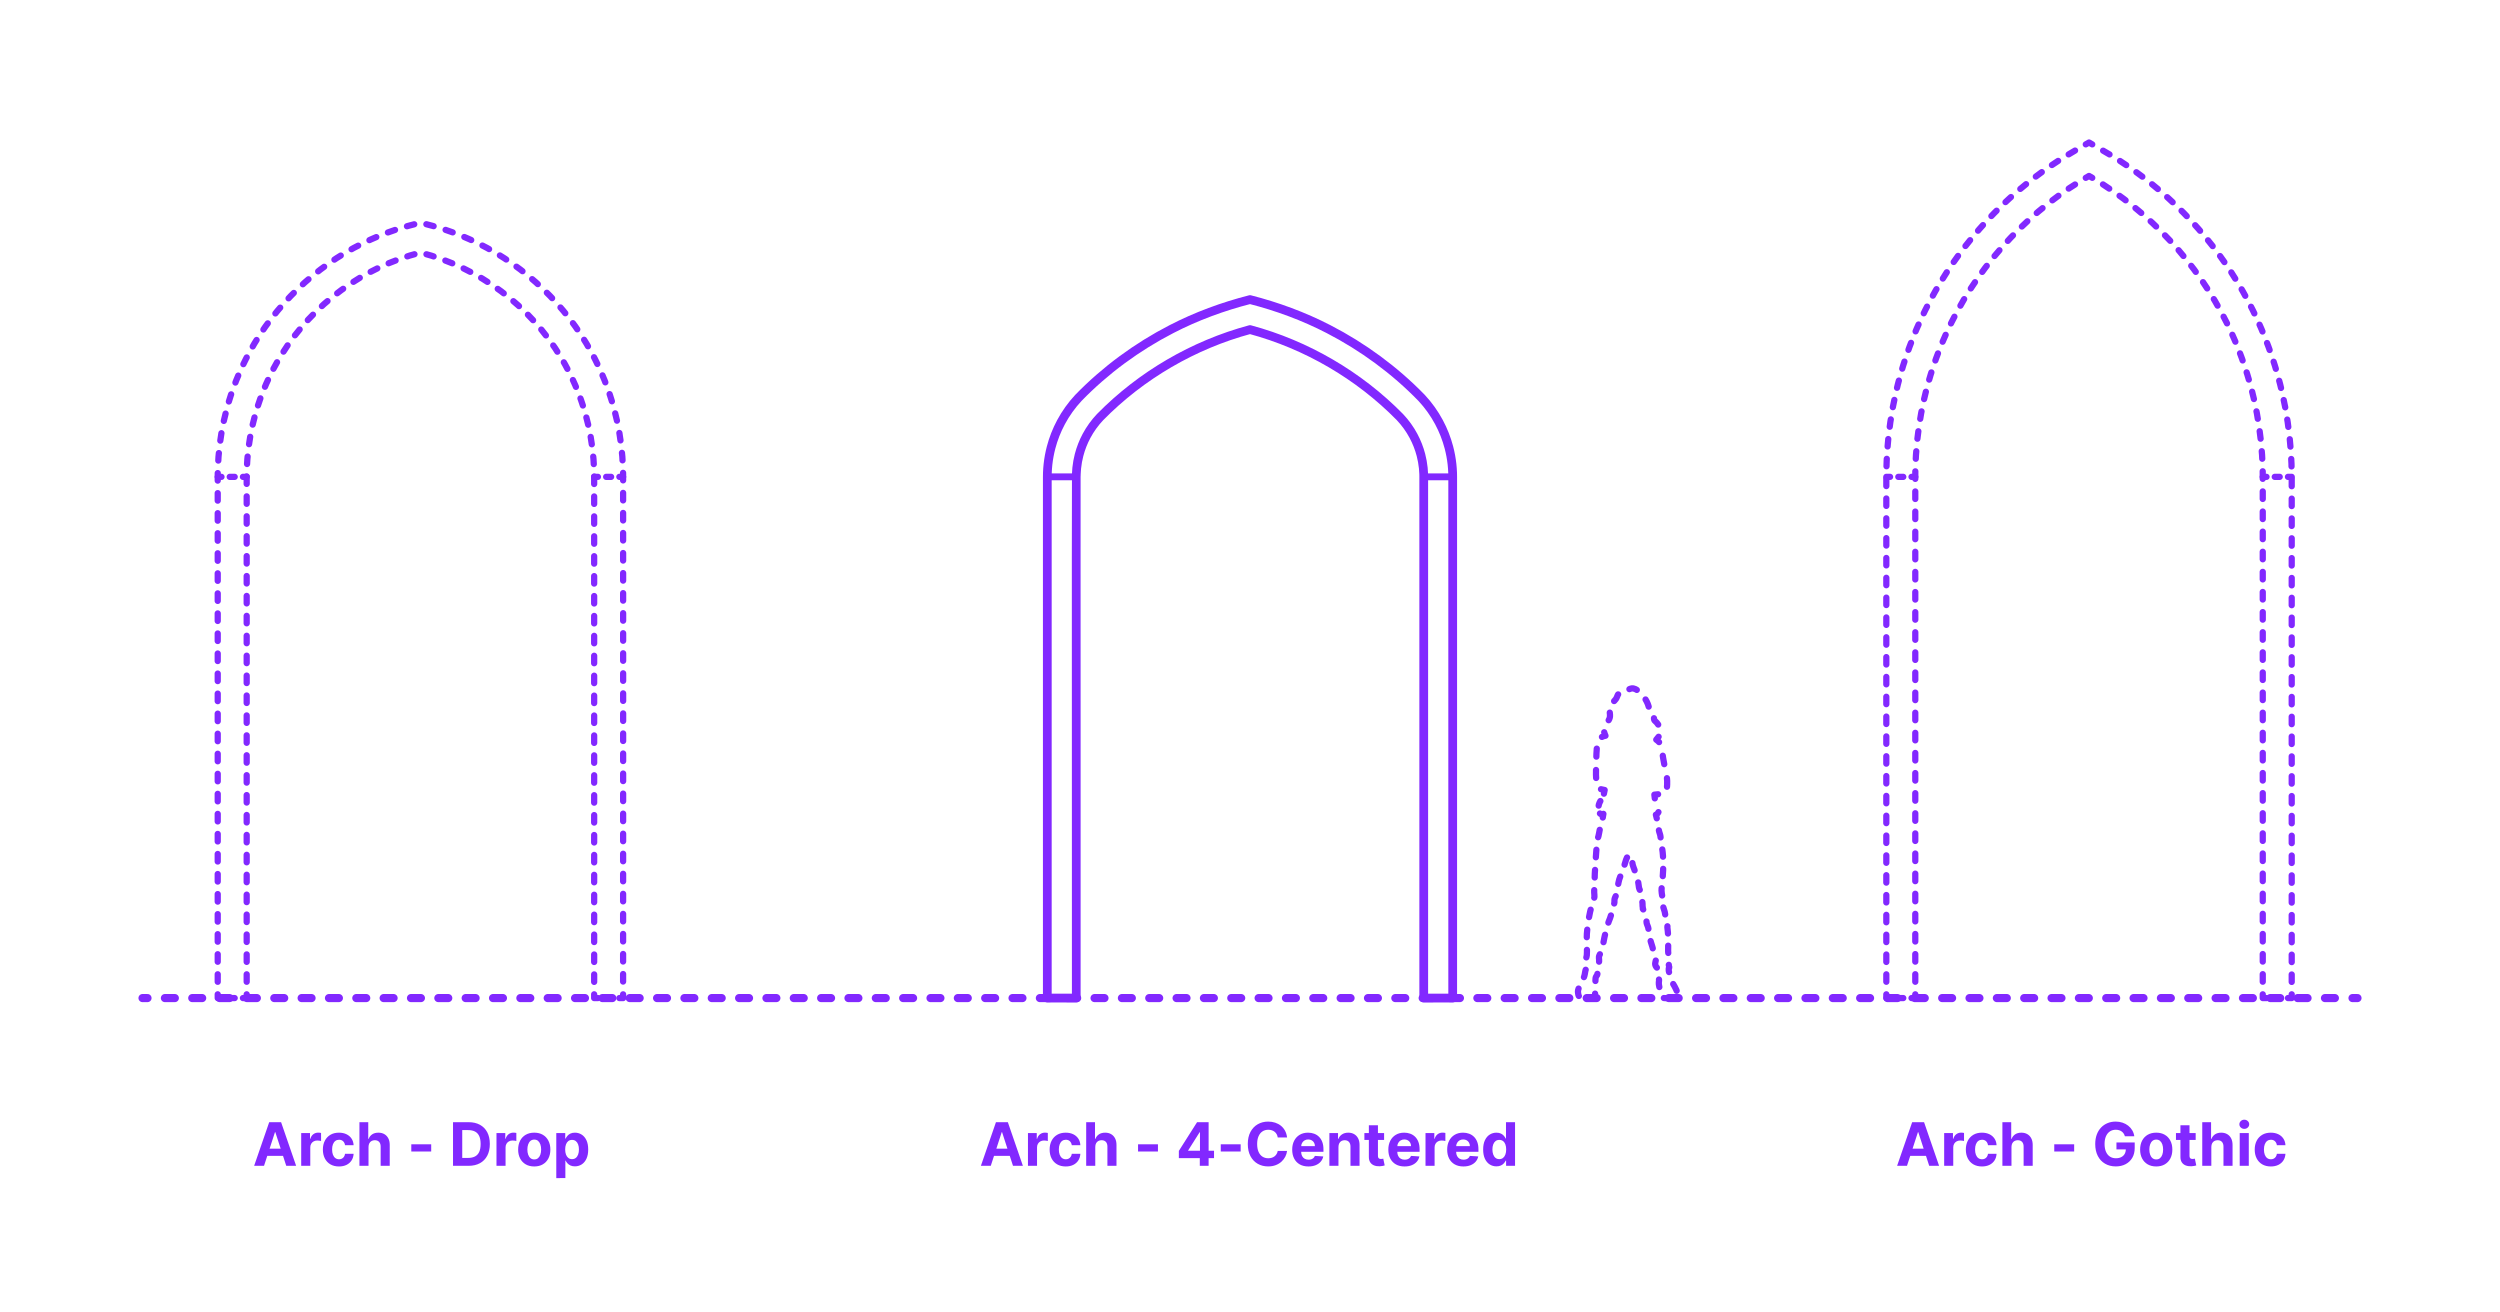 <?xml version="1.0" encoding="utf-8"?>
<!-- Generator: Adobe Illustrator 27.5.0, SVG Export Plug-In . SVG Version: 6.00 Build 0)  -->
<!DOCTYPE svg PUBLIC "-//W3C//DTD SVG 1.1//EN" "http://www.w3.org/Graphics/SVG/1.1/DTD/svg11.dtd">
<svg version="1.1" xmlns:x="http://ns.adobe.com/Extensibility/1.0/" xmlns:i="http://ns.adobe.com/AdobeIllustrator/10.0/" xmlns:graph="http://ns.adobe.com/Graphs/1.0/"
	 xmlns="http://www.w3.org/2000/svg" xmlns:xlink="http://www.w3.org/1999/xlink" x="0px" y="0px" width="1000px" height="525px"
	 viewBox="0 0 1000 525" enable-background="new 0 0 1000 525" xml:space="preserve">
<g id="FILL-BACKGROUND">
	<rect x="0" y="0" fill="#FFFFFF" width="1000" height="525"/>
</g>
<g id="N-TEXT">
	<g id="MTEXT_00000170247278318767292800000011194775881644115869_">
		<g>
			<g>
				<g>
					<path fill="#8228FF" d="M396.311,466.329h-3.955l6.026-17.455h4.755l6.017,17.455H405.2l-4.372-13.466h-0.136L396.311,466.329z
						 M396.063,459.468h9.341v2.881h-9.341V459.468z"/>
					<path fill="#8228FF" d="M411.183,466.329v-13.091h3.52v2.284h0.136c0.239-0.812,0.639-1.428,1.202-1.845
						c0.562-0.418,1.21-0.626,1.943-0.626c0.182,0,0.378,0.011,0.588,0.034c0.21,0.022,0.395,0.054,0.554,0.094v3.221
						c-0.17-0.051-0.406-0.096-0.708-0.136c-0.301-0.04-0.577-0.06-0.827-0.06c-0.534,0-1.01,0.115-1.428,0.345
						c-0.417,0.23-0.747,0.55-0.988,0.959c-0.242,0.409-0.362,0.88-0.362,1.415v7.406H411.183z"/>
					<path fill="#8228FF" d="M426.293,466.585c-1.341,0-2.493-0.286-3.456-0.857c-0.963-0.571-1.702-1.365-2.216-2.382
						c-0.515-1.017-0.771-2.188-0.771-3.511c0-1.341,0.26-2.519,0.78-3.533s1.26-1.807,2.22-2.378
						c0.96-0.571,2.102-0.856,3.426-0.856c1.142,0,2.142,0.208,3,0.622s1.537,0.997,2.037,1.747s0.776,1.631,0.827,2.642h-3.426
						c-0.097-0.653-0.351-1.18-0.763-1.581c-0.412-0.4-0.951-0.601-1.615-0.601c-0.562,0-1.053,0.152-1.47,0.456
						c-0.417,0.304-0.743,0.746-0.976,1.326c-0.233,0.58-0.35,1.281-0.35,2.105c0,0.835,0.115,1.545,0.345,2.131
						c0.23,0.585,0.555,1.031,0.976,1.338s0.912,0.46,1.475,0.46c0.415,0,0.789-0.085,1.121-0.255
						c0.333-0.17,0.608-0.419,0.827-0.746s0.362-0.72,0.431-1.181h3.426c-0.057,1-0.328,1.879-0.814,2.638
						c-0.486,0.759-1.155,1.351-2.007,1.777C428.467,466.372,427.458,466.585,426.293,466.585z"/>
					<path fill="#8228FF" d="M438.106,458.761v7.568h-3.631v-17.455h3.528v6.673h0.154c0.295-0.772,0.772-1.379,1.432-1.82
						c0.659-0.44,1.486-0.66,2.48-0.66c0.909,0,1.703,0.197,2.382,0.592c0.679,0.395,1.207,0.96,1.585,1.696
						s0.564,1.615,0.559,2.638v8.335h-3.631v-7.688c0.005-0.807-0.197-1.435-0.609-1.883c-0.412-0.449-0.987-0.673-1.726-0.673
						c-0.494,0-0.93,0.105-1.308,0.315c-0.378,0.21-0.673,0.516-0.886,0.917C438.221,457.717,438.111,458.198,438.106,458.761z"/>
					<path fill="#8228FF" d="M463.179,457.721v2.881h-7.96v-2.881H463.179z"/>
					<path fill="#8228FF" d="M471.54,463.261v-2.906l7.287-11.48h2.506v4.023h-1.483l-4.594,7.27v0.137h10.355v2.957H471.54z
						 M479.918,466.329v-3.955l0.068-1.287v-12.213h3.46v17.455H479.918z"/>
					<path fill="#8228FF" d="M496.264,457.721v2.881h-7.96v-2.881H496.264z"/>
					<path fill="#8228FF" d="M514.827,454.985h-3.733c-0.068-0.483-0.208-0.913-0.417-1.291c-0.21-0.378-0.48-0.7-0.81-0.967
						c-0.33-0.267-0.709-0.472-1.138-0.614c-0.429-0.142-0.894-0.213-1.394-0.213c-0.903,0-1.69,0.223-2.361,0.669
						c-0.67,0.446-1.19,1.094-1.56,1.943c-0.37,0.85-0.554,1.879-0.554,3.09c0,1.244,0.186,2.29,0.558,3.136
						s0.894,1.486,1.564,1.917c0.67,0.432,1.446,0.648,2.327,0.648c0.495,0,0.953-0.065,1.376-0.196
						c0.423-0.13,0.8-0.322,1.129-0.575s0.604-0.561,0.822-0.925c0.219-0.363,0.371-0.778,0.456-1.244l3.733,0.017
						c-0.097,0.801-0.336,1.572-0.72,2.314c-0.383,0.741-0.897,1.403-1.542,1.986c-0.645,0.582-1.412,1.042-2.301,1.38
						s-1.894,0.507-3.013,0.507c-1.557,0-2.947-0.353-4.172-1.057c-1.225-0.704-2.19-1.724-2.897-3.06
						c-0.708-1.335-1.061-2.952-1.061-4.849c0-1.904,0.358-3.523,1.074-4.858c0.716-1.335,1.688-2.354,2.915-3.055
						c1.228-0.702,2.608-1.053,4.142-1.053c1.011,0,1.95,0.142,2.817,0.426c0.866,0.284,1.635,0.698,2.305,1.24
						s1.217,1.206,1.641,1.99C514.436,453.076,514.708,453.974,514.827,454.985z"/>
					<path fill="#8228FF" d="M523.375,466.585c-1.346,0-2.504-0.274-3.473-0.823s-1.715-1.327-2.237-2.335
						c-0.523-1.009-0.784-2.203-0.784-3.584c0-1.347,0.261-2.528,0.784-3.545c0.522-1.017,1.26-1.81,2.211-2.378
						c0.952-0.568,2.07-0.852,3.354-0.852c0.863,0,1.669,0.138,2.416,0.413c0.747,0.276,1.4,0.689,1.96,1.24
						c0.56,0.551,0.996,1.243,1.308,2.075c0.312,0.833,0.469,1.806,0.469,2.919v0.997H518.33v-2.25h7.637
						c0-0.522-0.114-0.985-0.341-1.389c-0.227-0.403-0.541-0.72-0.941-0.95c-0.401-0.23-0.865-0.345-1.394-0.345
						c-0.551,0-1.039,0.126-1.462,0.379s-0.754,0.591-0.993,1.014s-0.361,0.894-0.367,1.411v2.139c0,0.647,0.121,1.208,0.362,1.679
						c0.242,0.472,0.584,0.835,1.027,1.091c0.443,0.255,0.968,0.383,1.577,0.383c0.403,0,0.772-0.057,1.108-0.17
						c0.335-0.114,0.622-0.284,0.861-0.511c0.238-0.228,0.42-0.506,0.545-0.835l3.358,0.222c-0.17,0.807-0.519,1.51-1.044,2.109
						c-0.526,0.6-1.202,1.065-2.029,1.398C525.408,466.418,524.455,466.585,523.375,466.585z"/>
					<path fill="#8228FF" d="M535.384,458.761v7.568h-3.631v-13.091h3.46v2.31h0.153c0.29-0.761,0.775-1.365,1.458-1.811
						c0.682-0.446,1.508-0.669,2.48-0.669c0.909,0,1.702,0.199,2.378,0.597c0.676,0.397,1.202,0.964,1.577,1.7
						s0.562,1.612,0.562,2.629v8.335h-3.631v-7.688c0.006-0.801-0.199-1.428-0.613-1.879c-0.415-0.452-0.986-0.677-1.713-0.677
						c-0.489,0-0.919,0.105-1.291,0.315c-0.372,0.21-0.662,0.516-0.87,0.917C535.496,457.717,535.389,458.198,535.384,458.761z"/>
					<path fill="#8228FF" d="M553.639,453.238v2.727h-7.884v-2.727H553.639z M547.545,450.102h3.63v12.204
						c0,0.335,0.051,0.596,0.153,0.78c0.103,0.185,0.246,0.314,0.431,0.388s0.399,0.111,0.644,0.111c0.17,0,0.341-0.016,0.511-0.047
						s0.301-0.056,0.392-0.073l0.571,2.702c-0.182,0.057-0.438,0.124-0.767,0.201c-0.33,0.077-0.73,0.124-1.202,0.141
						c-0.875,0.034-1.641-0.083-2.297-0.35s-1.166-0.682-1.53-1.244s-0.542-1.273-0.537-2.131V450.102z"/>
					<path fill="#8228FF" d="M561.829,466.585c-1.346,0-2.504-0.274-3.473-0.823s-1.715-1.327-2.237-2.335
						c-0.523-1.009-0.784-2.203-0.784-3.584c0-1.347,0.261-2.528,0.784-3.545c0.522-1.017,1.26-1.81,2.211-2.378
						c0.952-0.568,2.07-0.852,3.354-0.852c0.863,0,1.669,0.138,2.416,0.413c0.747,0.276,1.4,0.689,1.96,1.24
						c0.56,0.551,0.996,1.243,1.308,2.075c0.312,0.833,0.469,1.806,0.469,2.919v0.997h-11.054v-2.25h7.637
						c0-0.522-0.114-0.985-0.341-1.389c-0.227-0.403-0.541-0.72-0.941-0.95c-0.401-0.23-0.865-0.345-1.394-0.345
						c-0.551,0-1.039,0.126-1.462,0.379s-0.754,0.591-0.993,1.014s-0.361,0.894-0.367,1.411v2.139c0,0.647,0.121,1.208,0.362,1.679
						c0.242,0.472,0.584,0.835,1.027,1.091c0.443,0.255,0.968,0.383,1.577,0.383c0.403,0,0.772-0.057,1.108-0.17
						c0.335-0.114,0.622-0.284,0.861-0.511c0.238-0.228,0.42-0.506,0.545-0.835l3.358,0.222c-0.17,0.807-0.519,1.51-1.044,2.109
						c-0.526,0.6-1.202,1.065-2.029,1.398C563.862,466.418,562.909,466.585,561.829,466.585z"/>
					<path fill="#8228FF" d="M570.207,466.329v-13.091h3.52v2.284h0.136c0.239-0.812,0.639-1.428,1.202-1.845
						c0.562-0.418,1.21-0.626,1.943-0.626c0.182,0,0.378,0.011,0.588,0.034c0.21,0.022,0.395,0.054,0.554,0.094v3.221
						c-0.17-0.051-0.406-0.096-0.708-0.136c-0.301-0.04-0.577-0.06-0.827-0.06c-0.534,0-1.01,0.115-1.428,0.345
						c-0.417,0.23-0.747,0.55-0.988,0.959c-0.242,0.409-0.362,0.88-0.362,1.415v7.406H570.207z"/>
					<path fill="#8228FF" d="M585.369,466.585c-1.346,0-2.504-0.274-3.473-0.823s-1.715-1.327-2.237-2.335
						c-0.523-1.009-0.784-2.203-0.784-3.584c0-1.347,0.261-2.528,0.784-3.545c0.522-1.017,1.26-1.81,2.211-2.378
						c0.952-0.568,2.07-0.852,3.354-0.852c0.863,0,1.669,0.138,2.416,0.413c0.747,0.276,1.4,0.689,1.96,1.24
						c0.56,0.551,0.996,1.243,1.308,2.075c0.312,0.833,0.469,1.806,0.469,2.919v0.997h-11.054v-2.25h7.637
						c0-0.522-0.114-0.985-0.341-1.389c-0.227-0.403-0.541-0.72-0.941-0.95c-0.401-0.23-0.865-0.345-1.394-0.345
						c-0.551,0-1.039,0.126-1.462,0.379s-0.754,0.591-0.993,1.014s-0.361,0.894-0.367,1.411v2.139c0,0.647,0.121,1.208,0.362,1.679
						c0.242,0.472,0.584,0.835,1.027,1.091c0.443,0.255,0.968,0.383,1.577,0.383c0.403,0,0.772-0.057,1.108-0.17
						c0.335-0.114,0.622-0.284,0.861-0.511c0.238-0.228,0.42-0.506,0.545-0.835l3.358,0.222c-0.17,0.807-0.519,1.51-1.044,2.109
						c-0.526,0.6-1.202,1.065-2.029,1.398C587.401,466.418,586.448,466.585,585.369,466.585z"/>
					<path fill="#8228FF" d="M598.571,466.542c-0.995,0-1.894-0.257-2.698-0.771s-1.44-1.273-1.909-2.276
						c-0.469-1.002-0.703-2.234-0.703-3.694c0-1.5,0.242-2.749,0.725-3.746c0.483-0.998,1.126-1.745,1.93-2.242
						c0.804-0.497,1.686-0.746,2.646-0.746c0.733,0,1.345,0.124,1.837,0.371c0.491,0.247,0.889,0.554,1.193,0.92
						c0.304,0.367,0.536,0.726,0.695,1.078h0.111v-6.562h3.622v17.455h-3.58v-2.097h-0.153c-0.17,0.364-0.411,0.723-0.72,1.078
						c-0.31,0.355-0.71,0.649-1.202,0.882C599.873,466.426,599.275,466.542,598.571,466.542z M599.721,463.653
						c0.585,0,1.081-0.16,1.487-0.481c0.406-0.321,0.719-0.771,0.938-1.351c0.219-0.58,0.328-1.259,0.328-2.037
						s-0.108-1.455-0.324-2.028c-0.216-0.574-0.528-1.017-0.938-1.33c-0.409-0.312-0.906-0.469-1.491-0.469
						c-0.597,0-1.1,0.162-1.509,0.486c-0.409,0.324-0.719,0.772-0.929,1.347c-0.21,0.574-0.315,1.238-0.315,1.994
						c0,0.761,0.106,1.433,0.32,2.016c0.213,0.583,0.522,1.037,0.929,1.364S599.125,463.653,599.721,463.653z"/>
				</g>
			</g>
		</g>
	</g>
	<g id="MTEXT_00000119119827845721019870000009197021889012205206_">
		<g>
			<g>
				<g>
					<path fill="#8228FF" d="M105.61,466.329h-3.955l6.026-17.455h4.755l6.017,17.455h-3.955l-4.372-13.466h-0.136L105.61,466.329z
						 M105.363,459.468h9.341v2.881h-9.341V459.468z"/>
					<path fill="#8228FF" d="M120.482,466.329v-13.091h3.52v2.284h0.136c0.239-0.812,0.639-1.428,1.202-1.845
						c0.562-0.418,1.21-0.626,1.943-0.626c0.182,0,0.378,0.011,0.588,0.034c0.21,0.022,0.395,0.054,0.554,0.094v3.221
						c-0.17-0.051-0.406-0.096-0.708-0.136c-0.301-0.04-0.577-0.06-0.827-0.06c-0.534,0-1.01,0.115-1.428,0.345
						c-0.417,0.23-0.747,0.55-0.988,0.959c-0.242,0.409-0.362,0.88-0.362,1.415v7.406H120.482z"/>
					<path fill="#8228FF" d="M135.593,466.585c-1.341,0-2.493-0.286-3.456-0.857c-0.963-0.571-1.702-1.365-2.216-2.382
						c-0.515-1.017-0.771-2.188-0.771-3.511c0-1.341,0.26-2.519,0.78-3.533s1.26-1.807,2.22-2.378
						c0.96-0.571,2.102-0.856,3.426-0.856c1.142,0,2.142,0.208,3,0.622s1.537,0.997,2.037,1.747s0.776,1.631,0.827,2.642h-3.426
						c-0.097-0.653-0.351-1.18-0.763-1.581c-0.412-0.4-0.951-0.601-1.615-0.601c-0.562,0-1.053,0.152-1.47,0.456
						c-0.417,0.304-0.743,0.746-0.976,1.326c-0.233,0.58-0.35,1.281-0.35,2.105c0,0.835,0.115,1.545,0.345,2.131
						c0.23,0.585,0.555,1.031,0.976,1.338s0.912,0.46,1.475,0.46c0.415,0,0.789-0.085,1.121-0.255
						c0.333-0.17,0.608-0.419,0.827-0.746s0.362-0.72,0.431-1.181h3.426c-0.057,1-0.328,1.879-0.814,2.638
						c-0.486,0.759-1.155,1.351-2.007,1.777C137.766,466.372,136.757,466.585,135.593,466.585z"/>
					<path fill="#8228FF" d="M147.405,458.761v7.568h-3.631v-17.455h3.528v6.673h0.154c0.295-0.772,0.772-1.379,1.432-1.82
						c0.659-0.44,1.486-0.66,2.48-0.66c0.909,0,1.703,0.197,2.382,0.592c0.679,0.395,1.207,0.96,1.585,1.696
						s0.564,1.615,0.559,2.638v8.335h-3.631v-7.688c0.005-0.807-0.197-1.435-0.609-1.883c-0.412-0.449-0.987-0.673-1.726-0.673
						c-0.494,0-0.93,0.105-1.308,0.315c-0.378,0.21-0.673,0.516-0.886,0.917C147.521,457.717,147.411,458.198,147.405,458.761z"/>
					<path fill="#8228FF" d="M172.479,457.721v2.881h-7.96v-2.881H172.479z"/>
					<path fill="#8228FF" d="M187.394,466.329h-6.188v-17.455h6.239c1.755,0,3.267,0.348,4.534,1.044
						c1.267,0.696,2.243,1.695,2.928,2.996c0.685,1.301,1.027,2.858,1.027,4.67c0,1.818-0.342,3.38-1.027,4.688
						c-0.685,1.307-1.665,2.31-2.94,3.008S189.166,466.329,187.394,466.329z M184.896,463.167h2.344c1.091,0,2.01-0.194,2.757-0.583
						s1.31-0.994,1.688-1.815c0.378-0.821,0.567-1.882,0.567-3.183c0-1.29-0.189-2.344-0.567-3.162s-0.939-1.42-1.683-1.807
						c-0.745-0.387-1.662-0.58-2.753-0.58h-2.352V463.167z"/>
					<path fill="#8228FF" d="M198.592,466.329v-13.091h3.52v2.284h0.136c0.239-0.812,0.639-1.428,1.202-1.845
						c0.562-0.418,1.21-0.626,1.943-0.626c0.182,0,0.378,0.011,0.588,0.034c0.21,0.022,0.395,0.054,0.554,0.094v3.221
						c-0.17-0.051-0.406-0.096-0.708-0.136c-0.301-0.04-0.577-0.06-0.827-0.06c-0.534,0-1.01,0.115-1.428,0.345
						c-0.417,0.23-0.747,0.55-0.988,0.959c-0.242,0.409-0.362,0.88-0.362,1.415v7.406H198.592z"/>
					<path fill="#8228FF" d="M213.703,466.585c-1.324,0-2.467-0.283-3.431-0.848c-0.963-0.565-1.706-1.355-2.229-2.369
						c-0.523-1.015-0.784-2.192-0.784-3.533c0-1.353,0.261-2.536,0.784-3.55c0.522-1.014,1.266-1.804,2.229-2.37
						c0.963-0.565,2.106-0.848,3.431-0.848c1.324,0,2.467,0.283,3.43,0.848c0.963,0.565,1.706,1.355,2.229,2.37
						c0.522,1.014,0.784,2.197,0.784,3.55c0,1.341-0.261,2.518-0.784,3.533c-0.523,1.014-1.266,1.804-2.229,2.369
						C216.17,466.302,215.027,466.585,213.703,466.585z M213.72,463.772c0.602,0,1.105-0.172,1.508-0.516s0.709-0.814,0.916-1.411
						c0.208-0.597,0.312-1.275,0.312-2.037c0-0.761-0.104-1.44-0.312-2.037c-0.207-0.597-0.513-1.068-0.916-1.415
						c-0.403-0.346-0.906-0.52-1.508-0.52c-0.608,0-1.118,0.174-1.53,0.52c-0.412,0.347-0.722,0.818-0.929,1.415
						c-0.208,0.596-0.311,1.275-0.311,2.037c0,0.762,0.104,1.44,0.311,2.037s0.517,1.067,0.929,1.411
						C212.602,463.601,213.112,463.772,213.72,463.772z"/>
					<path fill="#8228FF" d="M222.515,471.238v-18h3.58v2.199h0.162c0.159-0.352,0.391-0.711,0.694-1.078
						c0.304-0.366,0.702-0.673,1.193-0.92c0.491-0.247,1.104-0.371,1.836-0.371c0.955,0,1.835,0.249,2.642,0.746
						c0.807,0.497,1.452,1.244,1.935,2.242c0.482,0.997,0.724,2.246,0.724,3.746c0,1.46-0.234,2.692-0.703,3.694
						c-0.469,1.003-1.105,1.762-1.909,2.276c-0.804,0.514-1.703,0.771-2.697,0.771c-0.705,0-1.303-0.116-1.794-0.349
						c-0.492-0.233-0.894-0.527-1.206-0.882c-0.312-0.355-0.551-0.714-0.716-1.078h-0.111v7.006H222.515z M226.069,459.784
						c0,0.778,0.108,1.458,0.324,2.037c0.216,0.579,0.528,1.03,0.938,1.351c0.409,0.321,0.906,0.481,1.492,0.481
						c0.591,0,1.091-0.163,1.5-0.49c0.409-0.327,0.72-0.781,0.933-1.364s0.319-1.254,0.319-2.016c0-0.756-0.105-1.42-0.315-1.994
						c-0.21-0.574-0.52-1.023-0.929-1.347c-0.409-0.324-0.912-0.486-1.508-0.486c-0.591,0-1.09,0.156-1.496,0.469
						s-0.717,0.756-0.933,1.33S226.069,459.005,226.069,459.784z"/>
				</g>
			</g>
		</g>
	</g>
	<g id="MTEXT_00000055692766565981327520000002859454330779919509_">
		<g>
			<g>
				<g>
					<path fill="#8228FF" d="M762.795,466.329h-3.955l6.026-17.455h4.755l6.017,17.455h-3.955l-4.372-13.466h-0.136L762.795,466.329
						z M762.548,459.468h9.341v2.881h-9.341V459.468z"/>
					<path fill="#8228FF" d="M777.667,466.329v-13.091h3.52v2.284h0.136c0.239-0.812,0.639-1.428,1.202-1.845
						c0.562-0.418,1.21-0.626,1.943-0.626c0.182,0,0.378,0.011,0.588,0.034c0.21,0.022,0.395,0.054,0.554,0.094v3.221
						c-0.17-0.051-0.406-0.096-0.708-0.136c-0.301-0.04-0.577-0.06-0.827-0.06c-0.534,0-1.01,0.115-1.428,0.345
						c-0.417,0.23-0.747,0.55-0.988,0.959c-0.242,0.409-0.362,0.88-0.362,1.415v7.406H777.667z"/>
					<path fill="#8228FF" d="M792.778,466.585c-1.341,0-2.493-0.286-3.456-0.857c-0.963-0.571-1.702-1.365-2.216-2.382
						c-0.515-1.017-0.771-2.188-0.771-3.511c0-1.341,0.26-2.519,0.78-3.533s1.26-1.807,2.22-2.378
						c0.96-0.571,2.102-0.856,3.426-0.856c1.142,0,2.142,0.208,3,0.622s1.537,0.997,2.037,1.747s0.776,1.631,0.827,2.642h-3.426
						c-0.097-0.653-0.351-1.18-0.763-1.581c-0.412-0.4-0.951-0.601-1.615-0.601c-0.562,0-1.053,0.152-1.47,0.456
						c-0.417,0.304-0.743,0.746-0.976,1.326c-0.233,0.58-0.35,1.281-0.35,2.105c0,0.835,0.115,1.545,0.345,2.131
						c0.23,0.585,0.555,1.031,0.976,1.338s0.912,0.46,1.475,0.46c0.415,0,0.789-0.085,1.121-0.255
						c0.333-0.17,0.608-0.419,0.827-0.746s0.362-0.72,0.431-1.181h3.426c-0.057,1-0.328,1.879-0.814,2.638
						c-0.486,0.759-1.155,1.351-2.007,1.777C794.951,466.372,793.942,466.585,792.778,466.585z"/>
					<path fill="#8228FF" d="M804.59,458.761v7.568h-3.631v-17.455h3.528v6.673h0.154c0.295-0.772,0.772-1.379,1.432-1.82
						c0.659-0.44,1.486-0.66,2.48-0.66c0.909,0,1.703,0.197,2.382,0.592c0.679,0.395,1.207,0.96,1.585,1.696
						s0.564,1.615,0.559,2.638v8.335h-3.631v-7.688c0.005-0.807-0.197-1.435-0.609-1.883c-0.412-0.449-0.987-0.673-1.726-0.673
						c-0.494,0-0.93,0.105-1.308,0.315c-0.378,0.21-0.673,0.516-0.886,0.917C804.706,457.717,804.596,458.198,804.59,458.761z"/>
					<path fill="#8228FF" d="M829.664,457.721v2.881h-7.96v-2.881H829.664z"/>
					<path fill="#8228FF" d="M849.965,454.517c-0.119-0.415-0.287-0.783-0.503-1.104c-0.216-0.321-0.479-0.594-0.788-0.818
						c-0.31-0.225-0.662-0.396-1.057-0.516c-0.395-0.119-0.831-0.179-1.308-0.179c-0.892,0-1.675,0.222-2.348,0.665
						c-0.673,0.443-1.197,1.086-1.572,1.93s-0.562,1.874-0.562,3.09s0.185,2.25,0.554,3.102c0.369,0.853,0.892,1.501,1.568,1.947
						c0.676,0.446,1.475,0.669,2.395,0.669c0.835,0,1.55-0.149,2.144-0.448s1.048-0.72,1.364-1.266
						c0.315-0.545,0.473-1.19,0.473-1.935l0.75,0.111h-4.5v-2.778h7.304v2.199c0,1.534-0.324,2.851-0.972,3.95
						c-0.648,1.1-1.54,1.946-2.676,2.54s-2.438,0.891-3.903,0.891c-1.636,0-3.074-0.362-4.312-1.087
						c-1.239-0.724-2.203-1.755-2.894-3.094c-0.69-1.338-1.035-2.927-1.035-4.769c0-1.415,0.206-2.677,0.618-3.788
						s0.99-2.053,1.734-2.825c0.744-0.773,1.611-1.361,2.6-1.764c0.988-0.403,2.06-0.605,3.213-0.605
						c0.989,0,1.909,0.144,2.761,0.431c0.853,0.287,1.609,0.692,2.271,1.214c0.662,0.523,1.203,1.144,1.624,1.862
						s0.69,1.51,0.81,2.374H849.965z"/>
					<path fill="#8228FF" d="M862.494,466.585c-1.324,0-2.467-0.283-3.431-0.848c-0.963-0.565-1.706-1.355-2.229-2.369
						c-0.523-1.015-0.784-2.192-0.784-3.533c0-1.353,0.261-2.536,0.784-3.55c0.522-1.014,1.266-1.804,2.229-2.37
						c0.963-0.565,2.106-0.848,3.431-0.848c1.324,0,2.467,0.283,3.43,0.848c0.963,0.565,1.706,1.355,2.229,2.37
						c0.522,1.014,0.784,2.197,0.784,3.55c0,1.341-0.261,2.518-0.784,3.533c-0.523,1.014-1.266,1.804-2.229,2.369
						C864.961,466.302,863.817,466.585,862.494,466.585z M862.511,463.772c0.602,0,1.105-0.172,1.508-0.516s0.709-0.814,0.916-1.411
						c0.208-0.597,0.312-1.275,0.312-2.037c0-0.761-0.104-1.44-0.312-2.037c-0.207-0.597-0.513-1.068-0.916-1.415
						c-0.403-0.346-0.906-0.52-1.508-0.52c-0.608,0-1.118,0.174-1.53,0.52c-0.412,0.347-0.722,0.818-0.929,1.415
						c-0.208,0.596-0.311,1.275-0.311,2.037c0,0.762,0.104,1.44,0.311,2.037s0.517,1.067,0.929,1.411
						C861.393,463.601,861.902,463.772,862.511,463.772z"/>
					<path fill="#8228FF" d="M878.269,453.238v2.727h-7.884v-2.727H878.269z M872.175,450.102h3.63v12.204
						c0,0.335,0.051,0.596,0.153,0.78c0.103,0.185,0.246,0.314,0.431,0.388s0.399,0.111,0.644,0.111c0.17,0,0.341-0.016,0.511-0.047
						s0.301-0.056,0.392-0.073l0.571,2.702c-0.182,0.057-0.438,0.124-0.767,0.201c-0.33,0.077-0.73,0.124-1.202,0.141
						c-0.875,0.034-1.641-0.083-2.297-0.35s-1.166-0.682-1.53-1.244s-0.542-1.273-0.537-2.131V450.102z"/>
					<path fill="#8228FF" d="M884.533,458.761v7.568h-3.631v-17.455h3.528v6.673h0.154c0.295-0.772,0.772-1.379,1.432-1.82
						c0.659-0.44,1.486-0.66,2.48-0.66c0.909,0,1.703,0.197,2.382,0.592c0.679,0.395,1.207,0.96,1.585,1.696
						s0.564,1.615,0.559,2.638v8.335h-3.631v-7.688c0.005-0.807-0.197-1.435-0.609-1.883c-0.412-0.449-0.987-0.673-1.726-0.673
						c-0.494,0-0.93,0.105-1.308,0.315c-0.378,0.21-0.673,0.516-0.886,0.917C884.648,457.717,884.538,458.198,884.533,458.761z"/>
					<path fill="#8228FF" d="M897.717,451.551c-0.54,0-1.003-0.179-1.389-0.537c-0.387-0.358-0.58-0.79-0.58-1.295
						c0-0.505,0.193-0.939,0.58-1.3c0.386-0.361,0.847-0.541,1.381-0.541c0.545,0,1.01,0.179,1.393,0.537
						c0.384,0.358,0.576,0.79,0.576,1.295c0,0.505-0.192,0.939-0.576,1.299C898.719,451.371,898.257,451.551,897.717,451.551z
						 M895.885,466.329v-13.091h3.631v13.091H895.885z"/>
					<path fill="#8228FF" d="M908.328,466.585c-1.341,0-2.493-0.286-3.456-0.857c-0.963-0.571-1.702-1.365-2.216-2.382
						c-0.515-1.017-0.771-2.188-0.771-3.511c0-1.341,0.26-2.519,0.78-3.533s1.26-1.807,2.22-2.378
						c0.96-0.571,2.102-0.856,3.426-0.856c1.142,0,2.142,0.208,3,0.622s1.537,0.997,2.037,1.747s0.776,1.631,0.827,2.642h-3.426
						c-0.097-0.653-0.351-1.18-0.763-1.581c-0.412-0.4-0.951-0.601-1.615-0.601c-0.562,0-1.053,0.152-1.47,0.456
						c-0.417,0.304-0.743,0.746-0.976,1.326c-0.233,0.58-0.35,1.281-0.35,2.105c0,0.835,0.115,1.545,0.345,2.131
						c0.23,0.585,0.555,1.031,0.976,1.338s0.912,0.46,1.475,0.46c0.415,0,0.789-0.085,1.121-0.255
						c0.333-0.17,0.608-0.419,0.827-0.746s0.362-0.72,0.431-1.181h3.426c-0.057,1-0.328,1.879-0.814,2.638
						c-0.486,0.759-1.155,1.351-2.007,1.777C910.501,466.372,909.492,466.585,908.328,466.585z"/>
				</g>
			</g>
		</g>
	</g>
</g>
<g id="N-DIMENSIONS">
</g>
<g id="_x32_D_x24_AG-DIAGRAM">
	<g id="POLYLINE_00000075120429633350867900000018348691123023591595_">
		<g>
			<g>
				
					<line fill="none" stroke="#8228FF" stroke-width="3.25" stroke-linecap="round" stroke-linejoin="round" x1="57.001" y1="399.23" x2="59.001" y2="399.23"/>
				
					<line fill="none" stroke="#8228FF" stroke-width="3.25" stroke-linecap="round" stroke-linejoin="round" stroke-dasharray="3.977,6.96" x1="65.961" y1="399.23" x2="937.519" y2="399.23"/>
				
					<line fill="none" stroke="#8228FF" stroke-width="3.25" stroke-linecap="round" stroke-linejoin="round" x1="940.999" y1="399.23" x2="942.999" y2="399.23"/>
			</g>
		</g>
	</g>
</g>
<g id="_x32_D_x24_AG-DETAILS-DIAGRAM">
	<g id="POLYLINE_00000091005581793017331200000014678757559788521110_">
		<g>
			<g>
				
					<line fill="none" stroke="#8228FF" stroke-width="2.5" stroke-linecap="round" stroke-linejoin="round" x1="98.674" y1="190.744" x2="97.174" y2="190.744"/>
				
					<line fill="none" stroke="#8228FF" stroke-width="2.5" stroke-linecap="round" stroke-linejoin="round" stroke-dasharray="1.981,3.301" x1="93.873" y1="190.744" x2="90.242" y2="190.744"/>
				
					<line fill="none" stroke="#8228FF" stroke-width="2.5" stroke-linecap="round" stroke-linejoin="round" x1="88.591" y1="190.744" x2="87.091" y2="190.744"/>
			</g>
		</g>
	</g>
	<g id="POLYLINE_00000028313170208547829900000007528568035787173250_">
		<g>
			<g>
				
					<line fill="none" stroke="#8228FF" stroke-width="2.5" stroke-linecap="round" stroke-linejoin="round" x1="237.664" y1="190.744" x2="239.164" y2="190.744"/>
				
					<line fill="none" stroke="#8228FF" stroke-width="2.5" stroke-linecap="round" stroke-linejoin="round" stroke-dasharray="1.981,3.301" x1="242.465" y1="190.744" x2="246.096" y2="190.744"/>
				
					<line fill="none" stroke="#8228FF" stroke-width="2.5" stroke-linecap="round" stroke-linejoin="round" x1="247.747" y1="190.744" x2="249.247" y2="190.744"/>
			</g>
		</g>
	</g>
	<g id="POLYLINE_00000182529185419039786090000003519348429984666507_">
		<g>
			<g>
				<polyline fill="none" stroke="#8228FF" stroke-width="2.5" stroke-linecap="round" stroke-linejoin="round" points="
					88.591,399.23 87.091,399.23 87.091,397.73 				"/>
				
					<path fill="none" stroke="#8228FF" stroke-width="2.5" stroke-linecap="round" stroke-linejoin="round" stroke-dasharray="3.007,5.012" d="
					M87.091,392.718V190.744l0.005-0.999c0.017-0.524,0.016-1.49,0.039-2.007c0.049-1.63,0.143-3.442,0.27-5.066
					c0.485-6.248,1.546-12.504,3.147-18.563c2.133-8.073,5.258-15.926,9.255-23.257c10.144-18.688,26.177-34.106,45.247-43.513
					c4.326-2.143,8.866-4.011,13.448-5.532c3.088-1.051,6.502-1.934,9.667-2.743c3.182,0.803,6.573,1.702,9.667,2.743
					c4.583,1.521,9.122,3.388,13.448,5.532c19.071,9.406,35.103,24.824,45.247,43.513c3.997,7.331,7.122,15.185,9.255,23.257
					c1.601,6.059,2.662,12.315,3.147,18.563c0.124,1.618,0.224,3.443,0.27,5.066c0.001,0.475,0.043,1.526,0.039,2.007
					c0.079,0.896-0.031,176.583-0.005,205.486"/>
				<path fill="none" stroke="#8228FF" stroke-width="2.5" stroke-linecap="round" stroke-linejoin="round" d="M249.24,397.734
					c0.002,0.933,0.004,1.446,0.007,1.496h-1.5"/>
				
					<line fill="none" stroke="#8228FF" stroke-width="2.5" stroke-linecap="round" stroke-linejoin="round" stroke-dasharray="1.981,3.301" x1="244.446" y1="399.23" x2="240.815" y2="399.23"/>
				<polyline fill="none" stroke="#8228FF" stroke-width="2.5" stroke-linecap="round" stroke-linejoin="round" points="
					239.164,399.23 237.664,399.23 237.664,397.73 				"/>
				
					<path fill="none" stroke="#8228FF" stroke-width="2.5" stroke-linecap="round" stroke-linejoin="round" stroke-dasharray="2.987,4.979" d="
					M237.664,392.751V190.744l-0.011-1.425c-0.031-1.814-0.127-3.958-0.269-5.766c-0.462-5.924-1.518-11.915-3.11-17.64
					c-2.22-7.983-5.555-15.743-9.819-22.848c-12.428-20.775-32.837-36.022-56.287-42.039c-22.921,5.879-42.983,20.604-55.47,40.703
					c-4.66,7.476-8.276,15.697-10.636,24.185c-1.591,5.724-2.649,11.716-3.11,17.64c-0.136,1.797-0.243,3.962-0.269,5.766
					l-0.011,1.425v204.497"/>
				<polyline fill="none" stroke="#8228FF" stroke-width="2.5" stroke-linecap="round" stroke-linejoin="round" points="
					98.674,397.73 98.674,399.23 97.174,399.23 				"/>
				
					<line fill="none" stroke="#8228FF" stroke-width="2.5" stroke-linecap="round" stroke-linejoin="round" stroke-dasharray="1.981,3.301" x1="93.873" y1="399.23" x2="90.242" y2="399.23"/>
			</g>
		</g>
	</g>
	<g id="POLYLINE_00000096767396905759967420000001976550801061142681_">
		<g>
			<g>
				<polyline fill="none" stroke="#8228FF" stroke-width="2.5" stroke-linecap="round" stroke-linejoin="round" points="
					764.611,399.23 766.111,399.23 766.111,397.73 				"/>
				
					<path fill="none" stroke="#8228FF" stroke-width="2.5" stroke-linecap="round" stroke-linejoin="round" stroke-dasharray="3.017,5.029" d="
					M766.111,392.701V190.744l0.017-2.176c0.036-1.965,0.134-4.617,0.259-6.576c0.467-7.395,1.562-14.954,3.209-22.178
					c2.037-8.922,5.019-17.806,8.777-26.151c11.287-25.174,30.292-46.779,53.782-61.234"/>
				<path fill="none" stroke="#8228FF" stroke-width="2.5" stroke-linecap="round" stroke-linejoin="round" d="M834.309,71.13
					c0.431-0.254,0.863-0.506,1.297-0.755c0.434,0.25,0.866,0.501,1.297,0.755"/>
				
					<path fill="none" stroke="#8228FF" stroke-width="2.5" stroke-linecap="round" stroke-linejoin="round" stroke-dasharray="3.017,5.029" d="
					M841.188,73.767c22.508,14.435,40.707,35.487,51.652,59.896c3.757,8.345,6.74,17.229,8.777,26.151
					c1.647,7.223,2.742,14.785,3.209,22.178c0.117,1.938,0.231,4.63,0.259,6.576c0,0,0.017,2.176,0.017,2.176v204.487"/>
				<polyline fill="none" stroke="#8228FF" stroke-width="2.5" stroke-linecap="round" stroke-linejoin="round" points="
					905.102,397.73 905.102,399.23 906.602,399.23 				"/>
				
					<line fill="none" stroke="#8228FF" stroke-width="2.5" stroke-linecap="round" stroke-linejoin="round" stroke-dasharray="1.981,3.301" x1="909.903" y1="399.23" x2="913.534" y2="399.23"/>
				<polyline fill="none" stroke="#8228FF" stroke-width="2.5" stroke-linecap="round" stroke-linejoin="round" points="
					915.184,399.23 916.684,399.23 916.684,397.73 				"/>
				
					<path fill="none" stroke="#8228FF" stroke-width="2.5" stroke-linecap="round" stroke-linejoin="round" stroke-dasharray="2.974,4.957" d="
					M916.684,392.772V190.744c-0.013-1.318-0.037-3.859-0.089-5.168c-0.057-1.315-0.17-3.857-0.266-5.163
					c-0.528-7.649-1.683-15.517-3.379-22.994c-2.275-10.02-5.647-19.989-9.922-29.332c-9.657-21.142-24.349-40.036-42.46-54.604
					c-3.92-3.155-8.335-6.353-12.557-9.09c-2.594-1.703-5.907-3.644-8.961-5.408"/>
				<path fill="none" stroke="#8228FF" stroke-width="2.5" stroke-linecap="round" stroke-linejoin="round" d="M836.901,57.748
					c-0.445-0.256-0.878-0.505-1.295-0.747c-0.419,0.241-0.853,0.49-1.297,0.746"/>
				
					<path fill="none" stroke="#8228FF" stroke-width="2.5" stroke-linecap="round" stroke-linejoin="round" stroke-dasharray="2.974,4.957" d="
					M830.02,60.229c-2.404,1.408-4.821,2.861-6.818,4.165c-4.226,2.742-8.634,5.931-12.558,9.09
					c-18.111,14.568-32.803,33.461-42.46,54.604c-4.274,9.342-7.647,19.312-9.922,29.332c-1.695,7.475-2.853,15.347-3.379,22.994
					c-0.152,2.285-0.296,5.453-0.333,7.747l-0.022,2.584v204.502"/>
				<polyline fill="none" stroke="#8228FF" stroke-width="2.5" stroke-linecap="round" stroke-linejoin="round" points="
					754.529,397.73 754.529,399.23 756.029,399.23 				"/>
				
					<line fill="none" stroke="#8228FF" stroke-width="2.5" stroke-linecap="round" stroke-linejoin="round" stroke-dasharray="1.981,3.301" x1="759.33" y1="399.23" x2="762.961" y2="399.23"/>
			</g>
		</g>
	</g>
	<g id="POLYLINE_00000177441896317833644630000009964414642651707057_">
		<g>
			<g>
				
					<line fill="none" stroke="#8228FF" stroke-width="2.5" stroke-linecap="round" stroke-linejoin="round" x1="916.684" y1="190.744" x2="915.184" y2="190.744"/>
				
					<line fill="none" stroke="#8228FF" stroke-width="2.5" stroke-linecap="round" stroke-linejoin="round" stroke-dasharray="1.981,3.301" x1="911.883" y1="190.744" x2="908.252" y2="190.744"/>
				
					<line fill="none" stroke="#8228FF" stroke-width="2.5" stroke-linecap="round" stroke-linejoin="round" x1="906.602" y1="190.744" x2="905.102" y2="190.744"/>
			</g>
		</g>
	</g>
	<g id="POLYLINE_00000005262207648756237870000004300406025284813717_">
		<g>
			<g>
				
					<line fill="none" stroke="#8228FF" stroke-width="2.5" stroke-linecap="round" stroke-linejoin="round" x1="766.111" y1="190.744" x2="764.611" y2="190.744"/>
				
					<line fill="none" stroke="#8228FF" stroke-width="2.5" stroke-linecap="round" stroke-linejoin="round" stroke-dasharray="1.981,3.301" x1="761.31" y1="190.744" x2="757.679" y2="190.744"/>
				
					<line fill="none" stroke="#8228FF" stroke-width="2.5" stroke-linecap="round" stroke-linejoin="round" x1="756.029" y1="190.744" x2="754.529" y2="190.744"/>
			</g>
		</g>
	</g>
	<g id="POLYLINE_00000088824386701855359110000016076773426437952161_">
		<g>
			<g>
				<path fill="none" stroke="#8228FF" stroke-width="2.5" stroke-linecap="round" stroke-linejoin="round" d="M667.618,388.829
					c-0.048-0.158-0.088-0.32-0.107-0.483c-0.039-0.318-0.008-0.685,0.006-1.006c0.066-0.053,0.128-0.117,0.163-0.195
					c0.034-0.083,0.034-0.174,0.026-0.261c-0.012-0.145-0.07-0.293-0.119-0.429c-0.043-0.121-0.067-0.249-0.065-0.377
					c0-0.049,0.002-0.099,0.005-0.149"/>
				
					<path fill="none" stroke="#8228FF" stroke-width="2.5" stroke-linecap="round" stroke-linejoin="round" stroke-dasharray="2.918,4.863" d="
					M667.302,381.186c-0.029-0.246-0.041-0.495-0.05-0.741c-0.019-2.042,0.109-4.405-0.012-6.44
					c-0.023-0.454-0.061-0.962-0.113-1.414c-0.045-0.382-0.167-1.235-0.173-1.62c-0.025-0.572,0.113-1.195,0.069-1.767
					c-0.024-0.345-0.135-0.679-0.262-0.999l-0.274-0.667c-0.145-0.357-0.238-0.738-0.298-1.118c-0.148-1.158-0.392-2.259-0.81-3.35
					c-0.12-0.332-0.327-0.76-0.386-1.105c-0.019-0.183,0.012-0.374,0.032-0.556c0.052-0.378,0.137-0.858,0.136-1.237
					c0.002-0.23-0.028-0.464-0.068-0.691l-0.164-0.848l-0.057-0.331c-0.087-0.623-0.264-1.475-0.26-2.098
					c-0.004-1.161,0.377-4.226,0.48-5.422c0.162-1.821,0.217-3.716,0.203-5.544c-0.018-1.919-0.115-3.894-0.416-5.79
					c-0.139-0.864-0.461-2.63-0.548-3.478c-0.078-0.696-0.115-1.657-0.35-2.314c-0.241-0.661-0.411-1.295-0.516-1.99l-0.297-1.944"
					/>
				<path fill="none" stroke="#8228FF" stroke-width="2.5" stroke-linecap="round" stroke-linejoin="round" d="M662.703,327.331
					c-0.111-0.49-0.23-0.978-0.355-1.456c0.33-0.082,0.594-0.359,0.791-0.624c0.094-0.127,0.176-0.264,0.244-0.408"/>
				<path fill="none" stroke="#8228FF" stroke-width="2.5" stroke-linecap="round" stroke-linejoin="round" d="M661.922,319.357
					c-0.069-0.522-0.136-1.08-0.18-1.488c0.457-0.059,0.985-0.12,1.492-0.16"/>
				
					<path fill="none" stroke="#8228FF" stroke-width="2.5" stroke-linecap="round" stroke-linejoin="round" stroke-dasharray="3.427,5.711" d="
					M666.801,314.695c0.023-0.281,0.04-0.562,0.057-0.84c0.042-0.983,0.016-1.991-0.107-2.968c-0.168-1.383-0.615-3.017-0.905-4.384
					c-0.431-2.021-0.771-4.454-1.074-6.508c-0.028-0.172-0.057-0.348-0.089-0.524"/>
				<path fill="none" stroke="#8228FF" stroke-width="2.5" stroke-linecap="round" stroke-linejoin="round" d="M663.629,296.852
					c-0.327-0.378-0.725-0.694-1.133-0.981c0.273-0.397,0.638-0.77,0.946-1.166"/>
				
					<path fill="none" stroke="#8228FF" stroke-width="2.5" stroke-linecap="round" stroke-linejoin="round" stroke-dasharray="3.139,5.232" d="
					M663.282,289.829c-0.167-0.266-0.352-0.519-0.556-0.756c-0.271-0.326-0.654-0.572-0.89-0.876
					c-0.12-0.156-0.183-0.348-0.215-0.541c-0.081-0.503-0.052-1.045-0.193-1.539c-0.15-0.523-0.462-0.988-0.83-1.383
					c-0.214-0.239-0.504-0.425-0.666-0.708c-0.072-0.125-0.125-0.263-0.171-0.399c-0.202-0.632-0.379-1.408-0.626-2.022
					c-0.532-1.345-1.321-2.588-2.245-3.698c-0.583-0.688-1.236-1.338-1.984-1.846c-0.458-0.308-0.962-0.569-1.508-0.675
					c-0.236-0.045-0.48-0.058-0.718-0.024c-0.317,0.044-0.62,0.161-0.91,0.292c-0.323,0.144-0.725,0.374-1.069,0.439
					c-0.254,0.049-0.523-0.008-0.777-0.032c-0.24-0.025-0.484,0.003-0.711,0.084c-0.339,0.117-0.652,0.302-0.941,0.513
					c-0.305,0.225-0.588,0.486-0.822,0.784c-0.29,0.356-0.465,0.822-0.627,1.249c-0.126,0.329-0.274,0.655-0.481,0.941
					c-0.633,0.856-1.553,1.537-2.106,2.455c-0.287,0.461-0.421,0.964-0.431,1.506c-0.032,0.995,0.279,2.03,0.181,3.025
					c-0.073,0.694-0.401,1.33-0.759,1.918c-0.358,0.574-0.75,1.184-1.055,1.824"/>
				<path fill="none" stroke="#8228FF" stroke-width="2.5" stroke-linecap="round" stroke-linejoin="round" d="M641.684,292.891
					c0.052,0.271,0.145,0.535,0.251,0.789c0.025,0.058,0.247,0.576,0.263,0.618c-0.49,0.079-0.984,0.228-1.42,0.471"/>
				
					<path fill="none" stroke="#8228FF" stroke-width="2.5" stroke-linecap="round" stroke-linejoin="round" stroke-dasharray="3.202,5.336" d="
					M638.707,299.461c-0.061,0.651-0.094,1.306-0.125,1.948c-0.067,3.535-0.34,7.639-0.07,11.156
					c0.043,0.427,0.097,0.86,0.197,1.281"/>
				<path fill="none" stroke="#8228FF" stroke-width="2.5" stroke-linecap="round" stroke-linejoin="round" d="M640.4,315.685
					c0.054,0.014,0.108,0.028,0.162,0.042c0.397,0.094,0.903,0.201,1.303,0.277c-0.08,0.494-0.171,0.988-0.298,1.472"/>
				
					<path fill="none" stroke="#8228FF" stroke-width="2.5" stroke-linecap="round" stroke-linejoin="round" stroke-dasharray="1.969,3.282" d="
					M640.15,320.419c-0.253,0.453-0.479,0.929-0.611,1.432c-0.171,0.66-0.226,1.357-0.139,2.035"/>
				<path fill="none" stroke="#8228FF" stroke-width="2.5" stroke-linecap="round" stroke-linejoin="round" d="M639.98,325.395
					c0.004,0.004,0.007,0.008,0.011,0.012c0.144,0.154,0.335,0.272,0.546,0.304c0.284,0.043,0.564-0.064,0.823-0.171
					c-0.075,0.489-0.156,0.983-0.247,1.477"/>
				
					<path fill="none" stroke="#8228FF" stroke-width="2.5" stroke-linecap="round" stroke-linejoin="round" stroke-dasharray="3.038,5.062" d="
					M639.888,331.926c-0.166,0.774-0.301,1.746-0.498,2.507c-0.182,0.691-0.509,1.425-0.59,2.139
					c-0.197,1.938-0.765,10.969-0.875,12.827c-0.079,1.458-0.094,3.039,0,4.498c0.016,0.421,0.013,0.855-0.076,1.269
					c-0.06,0.295-0.149,0.669-0.172,0.966c-0.027,0.3-0.013,0.615,0.007,0.916c0.03,0.462,0.12,1.232,0.087,1.688
					c-0.015,0.249-0.09,0.522-0.154,0.763c-0.068,0.252-0.065,0.542-0.079,0.802c-0.005,0.062-0.01,0.125-0.032,0.184
					c-0.006,0.016-0.014,0.031-0.025,0.043c-0.096,0.112-0.17,0.243-0.239,0.373c-0.279,0.549-0.476,1.153-0.658,1.74
					c-0.408,1.35-0.703,2.781-0.956,4.167c-0.493,2.926-0.969,5.95-0.942,8.923c0.014,1.642,0.191,4.747,0.04,6.342
					c-0.022,0.208-0.058,0.417-0.115,0.618c-0.038,0.144-0.097,0.309-0.12,0.456c-0.047,0.305,0.106,0.691,0.109,1.019
					c0.017,0.477-0.175,0.961-0.227,1.431c-0.043,0.298,0.036,0.607,0.105,0.896c0.03,0.129,0.068,0.259,0.139,0.373
					c-0.039,0.304-0.191,0.63-0.3,0.916c-0.13,0.335-0.207,0.694-0.262,1.048c-0.071,0.489-0.153,1.028-0.293,1.498
					c-0.148,0.506-0.359,1.013-0.575,1.494c-0.48,1.098-1.17,2.249-1.661,3.342c-0.118,0.279-0.219,0.57-0.276,0.868
					c-0.114,0.583-0.049,1.185,0.077,1.76c0.073,0.338,0.188,0.686,0.44,0.934c0.173,0.175,0.403,0.281,0.638,0.345
					c0.548,0.148,1.136,0.153,1.7,0.161c0.472-0.017,2.736,0.043,3.155-0.039c0.139-0.028,0.276-0.079,0.387-0.169
					c0.198-0.158,0.279-0.413,0.326-0.653c0.166-0.957-0.008-2.009-0.003-2.974c-0.006-0.52,0.095-1.157,0.155-1.674
					c0.064-0.483,0.047-1.17,0.058-1.661c0.019-0.504,0.024-1.104,0.321-1.532c0.111-0.164,0.262-0.335,0.348-0.515
					c0.065-0.132,0.104-0.276,0.119-0.422c0.071-0.905-0.234-1.87-0.156-2.775c0.284-0.277,0.465-0.658,0.598-1.027
					c0.281-0.809,0.281-1.69,0.176-2.532c-0.019-0.205-0.024-0.415,0.014-0.618c0.046-0.248,0.15-0.485,0.254-0.714
					c0.279-0.58,0.615-1.256,0.8-1.867c0.646-2.014,0.938-4.633,1.475-6.68c0.102-0.384,0.225-0.771,0.39-1.132
					c0.127-0.287,0.305-0.607,0.362-0.914c0.047-0.253,0.038-0.571,0.063-0.828c0.021-0.228,0.071-0.458,0.13-0.679
					c0.202-0.755,0.665-1.803,0.937-2.543c0.5-1.381,0.926-2.874,1.282-4.299c0.027-0.136,0.046-0.28,0.001-0.414
					c-0.033-0.102-0.109-0.203-0.083-0.314c0.017-0.061,0.052-0.116,0.083-0.169c0.124-0.196,0.278-0.394,0.367-0.609
					c0.073-0.169,0.1-0.355,0.109-0.538c0.016-0.372-0.023-0.811,0.032-1.18c0.088-0.682,0.559-1.27,0.694-1.937
					c0.077-0.398-0.052-0.82,0.001-1.219c0.046-0.318,0.229-0.666,0.342-0.964c0.143-0.359,0.225-0.746,0.295-1.125
					c0.154-0.874,0.306-1.938,0.569-2.774c0.347-1.176,1.005-2.681,1.445-3.836c0.444-1.131,0.867-2.783,1.25-3.944
					c0.108-0.312,0.23-0.628,0.384-0.92c0.163-0.306,0.361-0.603,0.629-0.827c0.116-0.094,0.249-0.176,0.399-0.196
					c0.143-0.02,0.295,0.025,0.4,0.125c0.07,0.067,0.116,0.156,0.151,0.245c0.215,0.65,0.489,1.367,0.537,2.054
					c0.038,0.434,0.068,1,0.172,1.42c0.12,0.535,0.491,1.438,0.68,1.962c0.432,1.139,0.571,2.406,0.974,3.553
					c0.192,0.524,0.464,1.093,0.577,1.641c0.131,0.604,0.165,1.343,0.285,1.95c0.13,0.752,0.608,1.409,0.814,2.137
					c0.148,0.492,0.254,1.004,0.265,1.52c0.006,0.212-0.029,0.443-0.057,0.654c-0.017,0.139-0.026,0.284,0.014,0.42
					c0.08,0.25,0.224,0.484,0.283,0.746c0.138,0.585,0.103,1.382,0.126,1.985c0.009,0.328,0.038,0.487,0.109,0.8
					c0.011,0.061-0.001,0.105-0.021,0.162c-0.013,0.04-0.017,0.083-0.004,0.123c0.053,0.147,0.219,0.326,0.308,0.454
					c0.146,0.197,0.28,0.41,0.358,0.644c0.135,0.39,0.157,0.869,0.219,1.276c0.032,0.224,0.088,0.446,0.184,0.651
					c0.112,0.249,0.267,0.5,0.332,0.766c0.081,0.33,0.049,0.746,0.054,1.084c0.002,0.275,0.019,0.557,0.082,0.826
					c0.093,0.412,0.309,0.905,0.462,1.302c0.114,0.303,0.223,0.618,0.25,0.942c0.034,0.353-0.033,0.756-0.031,1.11
					c-0.001,0.221,0.047,0.441,0.137,0.644c0.123,0.291,0.323,0.601,0.428,0.899c0.079,0.219,0.106,0.455,0.12,0.686l0.024,0.485
					c0.023,0.519,0.159,1.031,0.313,1.525c0.165,0.523,0.487,1.468,0.616,1.982c0.199,0.747,0.422,1.78,0.655,2.512
					c0.195,0.632,0.516,1.295,0.658,1.942c0.066,0.296,0.08,0.605,0.03,0.905c-0.101,0.644-0.386,1.272-0.159,1.925
					c0.168,0.51,0.504,0.958,0.918,1.295c0.093,0.611-0.045,1.268-0.147,1.872c-0.051,0.312-0.094,0.635-0.036,0.948
					c0.094,0.508,0.482,0.906,0.656,1.383c0.09,0.246,0.083,0.513,0.053,0.77l-0.062,0.497c-0.033,0.275-0.031,0.555,0.001,0.83
					c0.031,0.276,0.087,0.569,0.144,0.842c0.182,0.779,0.423,1.977,0.556,2.766c0.086,0.427,0.175,0.867,0.357,1.265
					c0.078,0.167,0.18,0.328,0.325,0.443c0.283,0.228,0.667,0.242,1.015,0.248c0.607-0.007,3.514,0.02,4.057-0.017
					c0.165-0.013,0.333-0.034,0.492-0.083c0.13-0.04,0.257-0.104,0.355-0.201c0.092-0.09,0.152-0.207,0.189-0.329
					c0.114-0.407,0.054-0.841-0.028-1.248c-0.22-0.988-0.677-1.911-1.166-2.791c-0.383-0.674-0.885-1.466-1.169-2.183
					c-0.131-0.316-0.245-0.714-0.348-1.115"/>
			</g>
		</g>
	</g>
</g>
<g id="_x32_D_x24_AG-BUILDINGS">
	<g id="POLYLINE_00000045602128130540961340000009951036040887429511_">
		
			<path fill="none" stroke="#8228FF" stroke-width="2.75" stroke-linecap="round" stroke-linejoin="round" stroke-miterlimit="10" d="
			M430.505,399.23c0.002-0.387-0.004-208.515,0.002-208.87c0.009-0.203,0.006-0.576,0.017-0.776
			c0.026-0.768,0.081-1.595,0.159-2.359c0.179-1.755,0.497-3.524,0.941-5.232c0.684-2.631,1.687-5.199,2.966-7.598
			c1.466-2.751,3.317-5.317,5.463-7.577c16.396-16.692,37.359-28.897,59.946-34.989c22.587,6.093,43.549,18.297,59.946,34.989
			c2.146,2.26,3.997,4.827,5.463,7.577c1.279,2.399,2.282,4.967,2.966,7.598c0.444,1.707,0.763,3.477,0.941,5.232
			c0.077,0.763,0.134,1.593,0.159,2.359c-0.001,0.183,0.02,0.589,0.017,0.775c0.079,0.539-0.052,208.353,0.002,208.871h11.583
			V190.744c-0.01-0.408-0.007-1.178-0.027-1.582c-0.045-1.27-0.152-2.682-0.304-3.942c-0.281-2.33-0.755-4.716-1.388-6.976
			c-0.992-3.538-2.427-7.004-4.228-10.207c-2.06-3.665-4.651-7.081-7.624-10.053c-18.616-18.646-41.975-31.731-67.508-38.154
			c-25.53,6.422-48.895,19.51-67.508,38.154c-3.039,3.039-5.678,6.54-7.761,10.299c-1.821,3.285-3.258,6.842-4.23,10.47
			c-0.62,2.316-1.074,4.764-1.325,7.148c-0.103,1.005-0.192,2.215-0.226,3.226c-0.004,0.389-0.035,1.224-0.028,1.617
			c0,0,0,208.486,0,208.486H430.505z"/>
	</g>
	<g id="POLYLINE_00000122000442770417823790000009001133894363014824_">
		
			<line fill="none" stroke="#8228FF" stroke-width="2.75" stroke-linecap="round" stroke-linejoin="round" stroke-miterlimit="10" x1="418.922" y1="190.744" x2="430.505" y2="190.744"/>
	</g>
	<g id="POLYLINE_00000052803394411521835100000017339187950719064980_">
		
			<line fill="none" stroke="#8228FF" stroke-width="2.75" stroke-linecap="round" stroke-linejoin="round" stroke-miterlimit="10" x1="569.495" y1="190.744" x2="581.078" y2="190.744"/>
	</g>
</g>
<g id="_x32_D_x24_AG-OUTLINE">
	<g id="POLYLINE_00000163795231555467580100000014480183508927044799_">
		
			<path fill="none" stroke="#8228FF" stroke-width="3.5" stroke-linecap="round" stroke-linejoin="round" stroke-miterlimit="10" d="
			M430.505,399.23h-11.583V190.744c0.004-0.501,0.01-1.169,0.03-1.668c0.04-1.094,0.124-2.271,0.243-3.358
			c0.246-2.25,0.665-4.524,1.238-6.713c0.921-3.516,2.268-6.947,3.985-10.15c1.874-3.496,4.213-6.768,6.915-9.671
			c10.777-11.117,23.519-20.455,37.276-27.546c9.911-5.123,20.586-9.046,31.39-11.808c10.806,2.762,21.478,6.684,31.39,11.808
			c13.757,7.092,26.499,16.43,37.276,27.546c2.702,2.903,5.042,6.176,6.915,9.671c1.717,3.203,3.065,6.635,3.985,10.15
			c0.573,2.189,0.993,4.464,1.238,6.713c0.117,1.085,0.205,2.267,0.243,3.358c0.014,0.489,0.033,1.177,0.03,1.668
			c0,0,0,208.486,0,208.486h-11.583c-0.002-0.387,0.004-208.515-0.002-208.87c-0.009-0.203-0.006-0.576-0.017-0.776
			c-0.026-0.768-0.081-1.595-0.159-2.359c-0.179-1.755-0.497-3.524-0.941-5.232c-0.684-2.631-1.687-5.199-2.966-7.598
			c-1.466-2.751-3.317-5.317-5.463-7.577c-16.396-16.692-37.359-28.897-59.946-34.989c-22.587,6.093-43.549,18.297-59.946,34.989
			c-2.146,2.26-3.997,4.827-5.463,7.577c-1.279,2.399-2.282,4.967-2.966,7.598c-0.444,1.707-0.763,3.477-0.941,5.232
			c-0.077,0.763-0.134,1.593-0.159,2.359c0.001,0.183-0.02,0.589-0.017,0.775C430.428,190.899,430.559,398.712,430.505,399.23z"/>
	</g>
</g>
</svg>
